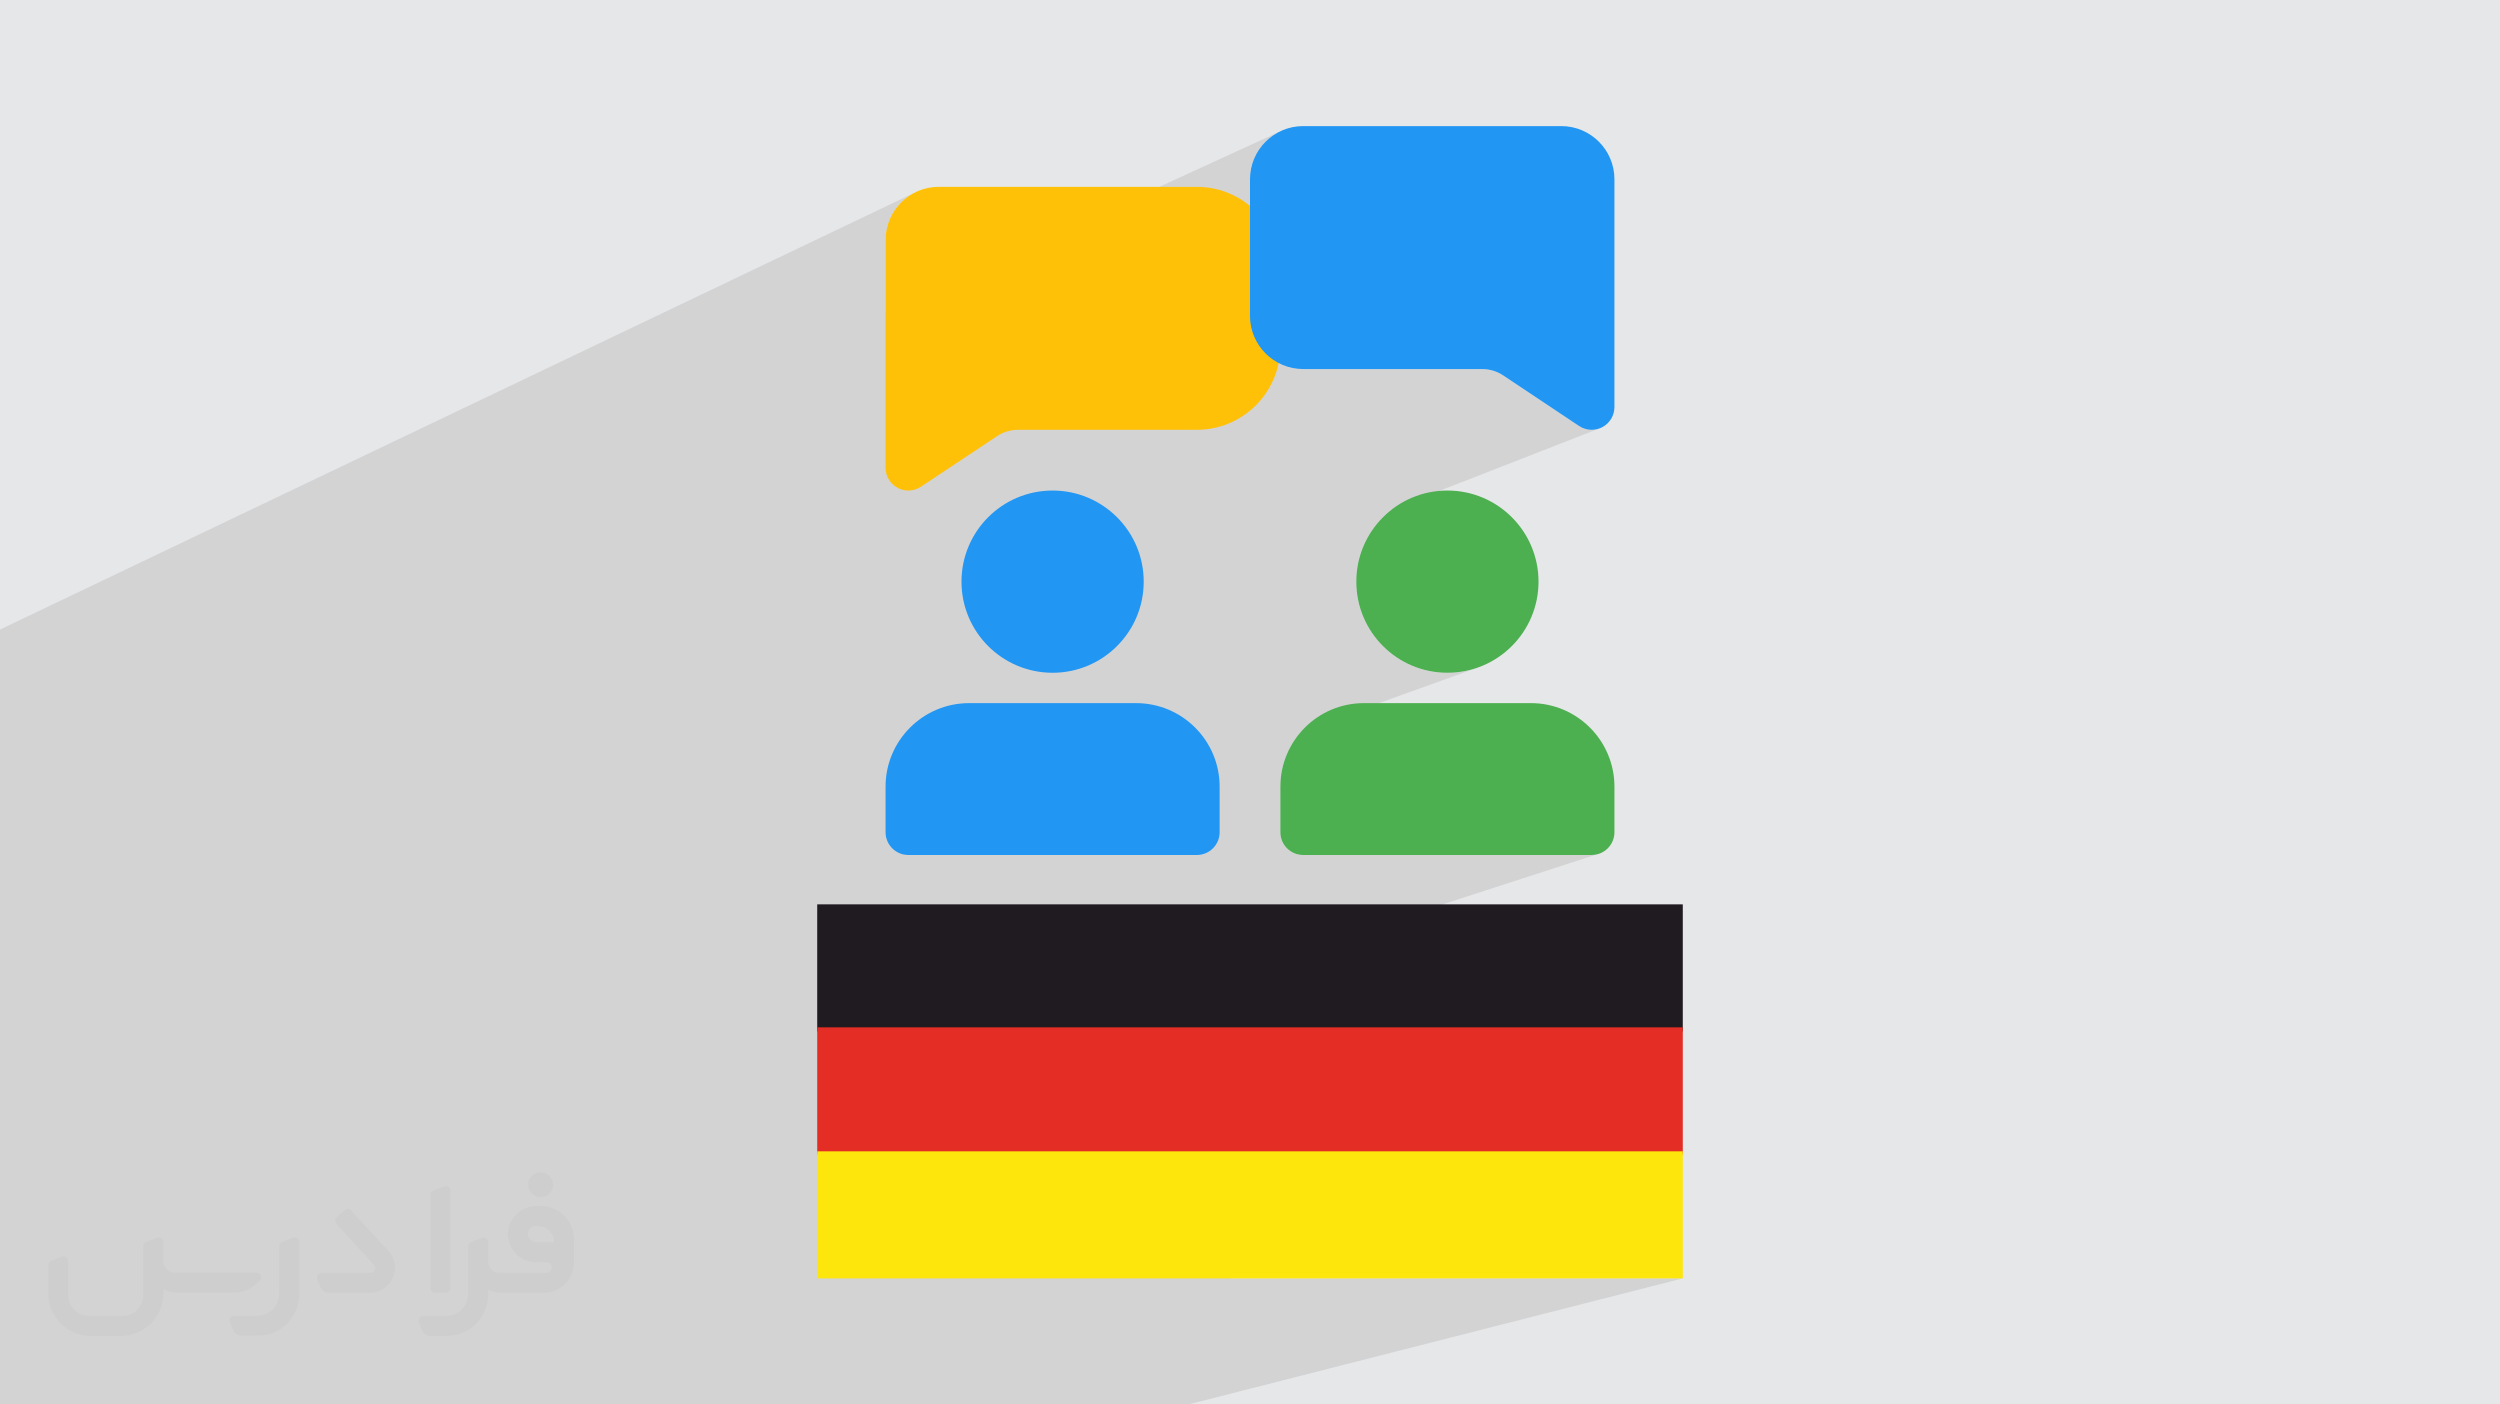 <?xml version="1.0" encoding="UTF-8"?>
<!DOCTYPE svg PUBLIC "-//W3C//DTD SVG 1.0//EN" "http://www.w3.org/TR/2001/REC-SVG-20010904/DTD/svg10.dtd">
<!-- Creator: CorelDRAW -->
<svg xmlns="http://www.w3.org/2000/svg" xml:space="preserve" width="94.192mm" height="52.917mm" version="1.0" style="shape-rendering:geometricPrecision; text-rendering:geometricPrecision; image-rendering:optimizeQuality; fill-rule:evenodd; clip-rule:evenodd"
viewBox="0 0 9404.92 5283.66"
 xmlns:xlink="http://www.w3.org/1999/xlink"
 xmlns:xodm="http://www.corel.com/coreldraw/odm/2003">
 <defs>
  <style type="text/css">
   <![CDATA[
    .fil6 {fill:#1F1B20}
    .fil7 {fill:#E42D24}
    .fil8 {fill:#FDE60B}
    .fil4 {fill:#2196F3;fill-rule:nonzero}
    .fil5 {fill:#4CAF50;fill-rule:nonzero}
    .fil3 {fill:#FFC107;fill-rule:nonzero}
    .fil2 {fill:#373435;fill-rule:nonzero;fill-opacity:0.031}
    .fil1 {fill:#2B2A29;fill-opacity:0.102}
    .fil0 {fill:#E6E7E8}
   ]]>
  </style>
 </defs>
 <g id="Layer_x0020_1">
  <polygon class="fil0" points="-0,0 9404.92,0 9404.92,5283.66 -0,5283.66 "/>
  <path class="fil1" d="M-0 4904.95l0 13.13 0 365.58 64.38 0 31.35 0 1364.78 0 76.75 0 1358.88 0 1573.63 0 1860.77 -474.39 -1702.75 0 1702.75 -466.47 -1580.04 0 1580.04 -462.65 -2377.43 0 2067.98 -670.48 -16.08 5 -17.26 1.74 -1085.38 0 -17.26 -1.74 -16.08 -5 -14.56 -7.9 -12.68 -10.47 -10.46 -12.68 -7.9 -14.56 -5 -16.08 -1.74 -17.26 0 -171.37 1.63 -32.09 4.76 -31.17 7.75 -30.09 10.58 -28.85 13.24 -27.47 15.75 -25.9 18.1 -24.19 9.12 -10.02 665.29 -239.45 -15.93 5.39 -16.27 4.61 -16.58 3.83 -16.87 3.01 -17.15 2.19 -17.41 1.32 -17.63 0.45 -17.63 -0.45 -17.41 -1.32 -17.15 -2.19 -16.87 -3.01 -16.58 -3.83 -16.27 -4.61 -15.93 -5.39 -15.56 -6.14 -15.19 -6.86 -14.78 -7.57 -14.36 -8.26 -13.9 -8.92 -13.44 -9.56 -12.95 -10.17 -12.44 -10.77 -11.9 -11.34 -11.34 -11.9 -10.77 -12.44 -10.17 -12.95 -9.56 -13.44 -8.92 -13.9 -8.26 -14.36 -7.57 -14.78 -6.86 -15.19 -6.14 -15.56 -5.39 -15.93 -4.61 -16.27 -3.83 -16.58 -3.01 -16.87 -2.19 -17.15 -1.32 -17.41 -0.45 -17.63 0.45 -17.63 1.32 -17.41 2.19 -17.15 3.01 -16.87 3.83 -16.58 4.61 -16.27 5.39 -15.93 6.14 -15.56 6.86 -15.19 7.57 -14.78 8.26 -14.35 8.92 -13.91 9.56 -13.44 10.17 -12.95 10.77 -12.43 11.34 -11.9 11.9 -11.35 12.44 -10.77 9.11 -7.16 755.88 -294.97 3378.8 3662.13 -3378.8 -3662.13 26.45 -10.32 -5 1.76 -5.06 1.42 -5.12 1.11 -5.16 0.78 -5.18 0.47 -5.19 0.16 -6.24 -0.23 -6.2 -0.67 -6.13 -1.13 -6.05 -1.58 -5.94 -2.02 -5.81 -2.48 -5.66 -2.93 -5.49 -3.37 -285.17 -190.11 -9 -5.56 -9.32 -4.84 -9.62 -4.11 -9.86 -3.39 -10.09 -2.65 -10.28 -1.91 -10.43 -1.15 -10.57 -0.38 -673.51 0 -20.41 -1.04 -19.83 -3.04 -19.15 -4.93 -18.36 -6.73 -17.47 -8.43 -16.49 -10.02 -15.4 -11.52 -14.2 -12.91 -12.92 -14.21 -11.51 -15.4 -10.03 -16.49 -8.43 -17.47 -6.73 -18.36 -4.93 -19.14 -3.04 -19.83 -1.04 -20.42 0 -514.12 1.04 -20.42 3.04 -19.83 4.93 -19.14 6.73 -18.36 8.43 -17.47 10.03 -16.49 11.51 -15.4 12.92 -14.21 14.2 -12.91 15.4 -11.52 16.49 -10.02 17.47 -8.43 -1493.18 685.6 0 -272.9 1.04 -20.42 3.04 -19.83 4.93 -19.14 6.73 -18.36 8.43 -17.47 10.02 -16.49 11.52 -15.4 12.91 -14.21 14.21 -12.91 15.4 -11.52 16.49 -10.02 17.47 -8.43 -3453.64 1649.68 0 106.38 0 724.32 0 49.52 0 10.3 0 20.38 0 23.12 0 6.22 0 160.22 0 21.37 0 12.93 0 528.01 0 44.4 0 137.59 0 144.86 0 98.72 0 52.47 0 263.37 0 3.82 0 128.62zm635.62 -678.98l0.01 0 -635.63 230.7 635.62 -230.7z"/>
  <g id="_2931363449024">
   <path class="fil2" d="M1125.4 4672.59l0 197.03c0,20.41 -3.74,40.82 -11.66,59.56 -7.92,18.74 -19.16,36.25 -33.74,50.4 -14.58,14.58 -31.65,25.82 -50.4,33.74 -18.74,7.92 -39.15,11.66 -59.56,11.66l-60.82 0c-7.08,0 -14.16,-2.08 -19.99,-6.25 -5.83,-4.16 -10.41,-9.58 -12.92,-16.25l-11.24 -29.16c-0.83,-2.5 -1.25,-5.41 -1.25,-8.33 0,-2.92 1.25,-5.42 2.92,-7.92 1.67,-2.5 3.74,-4.16 6.25,-5.41 2.5,-1.25 5.41,-2.09 7.91,-1.67l86.23 0c22.08,0 42.91,-8.75 58.73,-24.57 15.41,-15.42 24.15,-36.65 24.15,-58.73l0 -179.12c0,-3.33 1.26,-6.66 3.33,-9.58 2.09,-2.92 5,-5 7.92,-6.25l40.82 -15.83c2.5,-0.84 5.41,-1.25 8.33,-0.84 2.92,0.42 5.42,1.26 7.5,2.92 2.09,1.67 4.17,3.75 5.42,6.25 1.25,2.92 2.08,5.83 2.08,8.33z"/>
   <path class="fil2" d="M2033.88 4536.8l-15 0c-59.57,0 -109.13,48.73 -108.31,107.88 0.42,27.5 12.08,54.16 31.66,73.32 19.57,19.57 46.23,30.4 74.14,30.4l39.57 0c5.42,0 10.41,2.08 14.17,5.83 3.74,3.74 5.83,8.75 5.83,14.16 0,5.42 -2.09,10.41 -5.83,14.17 -3.75,3.74 -8.75,5.83 -14.17,5.83l-179.11 0c-10.83,0 -20.83,-4.58 -28.33,-12.08 -7.5,-7.5 -11.66,-17.91 -12.08,-28.33l0 -74.98c0,-2.92 -0.83,-5.41 -2.08,-7.92 -1.25,-2.5 -3.33,-4.57 -5.42,-6.24 -2.08,-1.67 -4.99,-2.51 -7.5,-2.92 -2.92,-0.42 -5.41,0 -8.33,0.83l-41.24 15.83c-2.92,1.25 -5.83,3.33 -7.92,6.25 -2.08,2.92 -2.92,6.25 -2.92,9.58l0 179.12c0,22.08 -8.75,43.32 -24.15,58.73 -15.42,15.42 -36.65,24.57 -58.73,24.57l-86.64 0.01c-2.92,0 -5.42,0.83 -7.92,2.08 -2.5,1.25 -4.58,3.33 -6.25,5.42 -1.66,2.5 -2.5,4.99 -2.92,7.5 -0.41,2.92 0,5.41 1.26,8.33l11.24 29.16c2.5,6.67 7.08,12.5 12.91,16.66 5.83,4.16 12.91,6.25 20,5.83l60.81 0c41.24,0 80.81,-16.25 109.97,-45.82 29.16,-29.16 45.81,-68.74 45.81,-109.97l0 -18.32c15.84,7.91 33.33,12.08 50.82,12.08l157.03 0c30.41,0 59.99,-12.08 81.65,-33.74 21.66,-21.67 33.74,-50.82 33.74,-81.65l0 -85.81c0,-33.32 -13.33,-65.39 -36.65,-89.14 -23.74,-23.74 -55.82,-36.65 -89.14,-36.65zm50.39 136.2l-66.64 0c-7.92,0 -15.42,-2.5 -21.25,-7.91 -5.83,-5.42 -9.59,-12.5 -10.41,-20.42 0,-4.16 0.42,-8.75 2.08,-12.91 1.67,-4.16 3.75,-7.91 6.67,-10.82 5.83,-5.42 13.75,-8.76 21.66,-8.76l7.09 0c16.25,0 31.65,6.25 42.9,17.91 11.66,11.25 17.91,26.66 17.91,42.91z"/>
   <path class="fil2" d="M1694.39 4478.9l0 367.39c0,2.08 -0.42,4.57 -1.25,6.66 -0.84,2.09 -2.09,4.16 -3.75,5.83 -1.67,1.67 -3.33,2.92 -5.41,3.74 -2.09,0.84 -4.16,1.26 -6.67,1.26l-40.82 0c-2.08,0 -4.58,-0.42 -6.66,-1.26 -2.09,-0.83 -4.16,-2.08 -5.42,-3.74 -1.66,-1.67 -2.92,-3.74 -3.74,-5.83 -0.83,-2.09 -1.25,-4.58 -1.25,-6.66l0 -351.57c0,-3.32 0.83,-6.66 2.92,-9.58 2.08,-2.92 4.58,-5 7.91,-6.25l40.83 -15.83c2.5,-0.84 5.41,-1.25 8.33,-1.25 2.92,0.41 5.41,1.25 7.5,2.92 2.5,1.66 4.16,3.74 5.41,6.24 1.25,2.09 2.09,5 2.09,7.92z"/>
   <path class="fil2" d="M1391.56 4863.79l-153.7 0c-7.08,0 -14.17,-2.09 -20,-6.25 -5.83,-4.16 -10.41,-9.99 -13.33,-16.66l-11.24 -28.74c-0.83,-2.51 -1.25,-5.42 -0.83,-8.34 0.41,-2.92 1.25,-5.41 2.92,-7.91 1.66,-2.51 3.74,-4.16 6.24,-5.42 2.51,-1.25 5.42,-2.08 7.92,-2.08l184.11 0c3.33,0 6.66,-1.25 9.58,-2.92 2.93,-2.09 5,-4.58 6.67,-7.92 1.25,-3.33 1.67,-6.66 1.25,-9.99 -0.42,-3.33 -2.08,-6.67 -4.16,-9.17l-141.63 -154.12c-2.92,-3.33 -4.58,-7.92 -4.58,-12.5 0,-4.58 2.09,-8.75 5.83,-12.08l29.58 -27.49c3.33,-2.92 7.92,-4.58 12.5,-4.58 4.58,0.42 8.75,2.09 12.08,5.83l140.37 152.87c55.41,59.57 12.5,157.46 -69.56,157.46z"/>
   <path class="fil2" d="M977.53 4817.97l-20 17.07c-20.83,17.91 -47.49,27.91 -74.98,27.91l-211.19 0c-19.57,0 -39.15,-4.16 -57.06,-12.49l0 16.25c0,20.82 -4.16,41.65 -12.08,60.81 -7.91,19.16 -19.57,36.65 -34.57,51.65 -14.58,14.58 -32.07,26.24 -51.65,34.58 -19.16,7.91 -39.99,12.07 -60.82,12.07l-114.55 0.01c-20.83,0 -41.66,-4.17 -60.82,-12.08 -19.16,-7.92 -36.65,-19.58 -51.65,-34.58 -14.58,-14.58 -26.24,-32.07 -34.57,-51.65 -7.92,-19.16 -12.08,-39.98 -12.08,-60.81l0 -107.89c0,-3.33 1.25,-6.66 2.92,-9.58 2.09,-2.92 4.58,-5 7.92,-6.25l40.82 -15.83c2.5,-0.84 5.41,-1.26 8.33,-0.84 2.92,0.42 5.42,1.25 7.5,2.92 2.09,1.67 4.16,3.75 5.42,6.25 1.25,2.5 2.08,5 2.08,7.92l0 128.71c0,20.83 8.34,40.82 22.92,55.41 14.58,14.58 34.57,22.91 55.4,22.91l125.79 0c20.83,0 40.41,-8.34 54.99,-22.92 14.58,-14.58 22.92,-34.57 22.92,-55.4l0 -184.11c0,-3.33 1.25,-6.67 2.92,-9.59 2.08,-2.92 4.57,-4.99 7.91,-6.24l40.82 -15.84c2.51,-0.83 5.42,-1.25 8.34,-0.83 2.92,0.42 5.41,1.25 7.91,2.92 2.51,1.67 4.17,3.74 5.42,6.25 1.25,2.5 2.08,5.41 2.08,7.91l0 70.4c0,11.66 4.58,23.32 12.92,31.65 8.33,8.34 19.57,13.33 31.65,13.33l307.4 0c3.33,0 7.09,0.84 9.59,2.92 2.92,2.09 5,5 6.25,7.92 1.25,3.33 1.25,6.66 0.41,10.41 0,3.74 -2.08,6.66 -4.57,8.75z"/>
   <path class="fil2" d="M2033.88 4503.89c25.82,0 47.07,-21.25 47.07,-47.07 0,-25.83 -21.25,-47.07 -47.07,-47.07 -25.83,0 -47.08,21.24 -47.08,47.07 0,25.82 21.25,47.07 47.08,47.07z"/>
  </g>
  <g id="_2931363449696">
   <path class="fil3" d="M3417.15 1845.41c-13.94,0 -27.77,-3.31 -40.45,-10.17 -27.88,-14.97 -45.24,-43.98 -45.24,-75.52l0 -856.87c0,-110.25 89.68,-199.94 199.94,-199.94l971.12 0c173.32,0 314.19,140.87 314.19,314.18l0 285.63c0,173.32 -140.88,314.18 -314.19,314.18l-672.93 0c-28.22,0 -55.99,8.46 -78.49,23.76l-286.65 190.45c-14.17,9.49 -30.73,14.29 -47.3,14.29z"/>
   <path class="fil4" d="M5987.76 1616.9c-16.68,0 -33.13,-4.8 -47.53,-14.4l-285.17 -190.11c-23.53,-15.77 -50.84,-23.99 -79.17,-23.99l-673.51 0c-110.24,0 -199.94,-89.68 -199.94,-199.94l0 -514.12c0,-110.25 89.69,-199.94 199.94,-199.94l971.13 0c110.25,0 199.94,89.68 199.94,199.94l0 856.87c0,31.53 -17.36,60.67 -45.24,75.53 -12.68,6.85 -26.62,10.16 -40.45,10.16l0 0z"/>
   <circle class="fil4" cx="3959.83" cy="2188.15" r="342.75"/>
   <circle class="fil5" cx="5445.08" cy="2188.15" r="342.75"/>
   <path class="fil4" d="M4274.02 2645.16l-628.38 0c-173.32,0 -314.18,140.87 -314.18,314.18l0 171.37c0,47.3 38.39,85.69 85.69,85.69l1085.37 0c47.3,0 85.69,-38.39 85.69,-85.69l0 -171.37c0,-173.32 -140.87,-314.18 -314.18,-314.18z"/>
   <path class="fil5" d="M5759.26 2645.16l-628.37 0c-173.32,0 -314.18,140.87 -314.18,314.18l0 171.37c0,47.3 38.38,85.69 85.68,85.69l1085.38 0c47.3,0 85.69,-38.39 85.69,-85.69l0 -171.37c0,-173.32 -140.88,-314.18 -314.19,-314.18z"/>
   <rect class="fil6" x="3074.36" y="3402.15" width="3256.2" height="478"/>
   <rect class="fil7" x="3074.36" y="3864.79" width="3256.2" height="478"/>
   <rect class="fil8" x="3074.36" y="4331.27" width="3256.2" height="478"/>
  </g>
 </g>
</svg>
